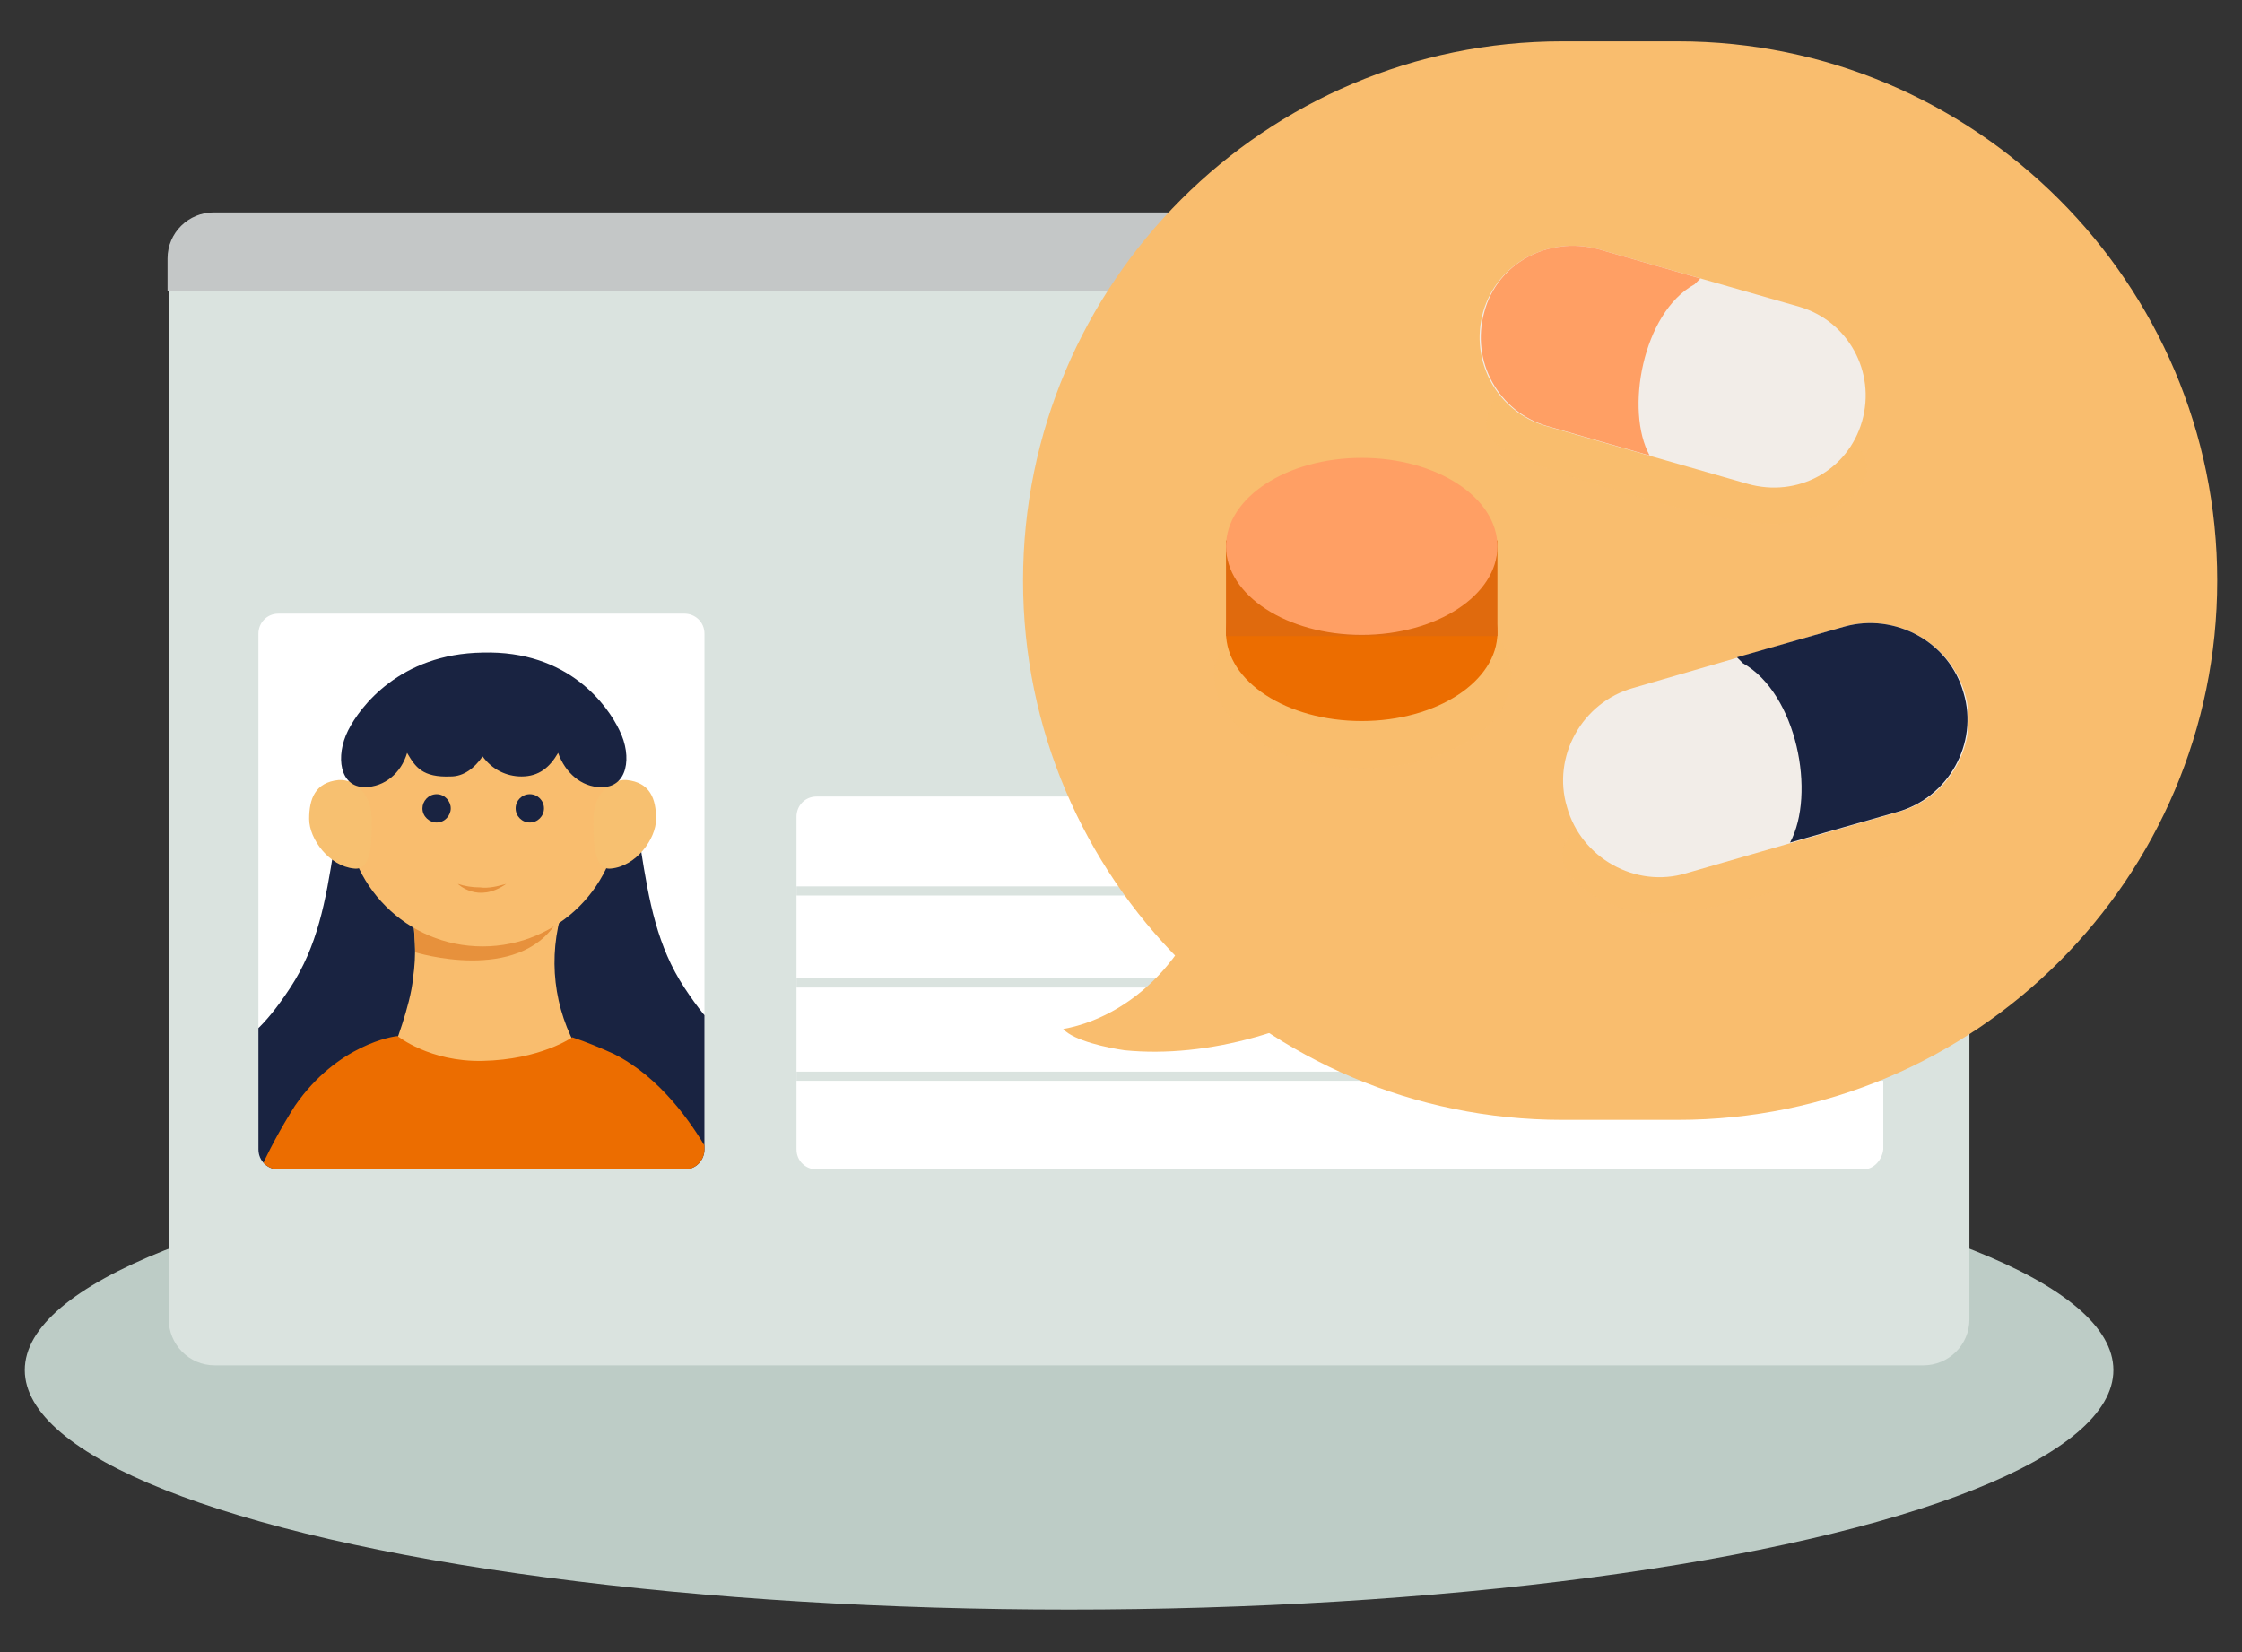 <?xml version="1.0" encoding="utf-8"?>
<!-- Generator: Adobe Illustrator 26.3.1, SVG Export Plug-In . SVG Version: 6.00 Build 0)  -->
<svg version="1.1" id="レイヤー_1" xmlns="http://www.w3.org/2000/svg" xmlns:xlink="http://www.w3.org/1999/xlink" x="0px"
	 y="0px" viewBox="0 0 190 140" style="enable-background:new 0 0 190 140;" xml:space="preserve">
<rect x="0" y="0" width="190" height="140" fill="#333333" stroke="none"/>
<style type="text/css">
	.st0{fill:#BDCCC6;}
	.st1{fill:#C4C7C7;}
	.st2{fill:#DAE3DF;}
	.st3{fill:#FFFFFF;}
	.st4{clip-path:url(#SVGID_00000111154313389651276490000008941607526550555071_);}
	.st5{fill:#192341;}
	.st6{fill:#F9BD6E;}
	.st7{fill:#EC6D00;}
	.st8{fill:#E7913C;}
	.st9{fill:#F7C070;}
	.st10{fill:none;stroke:#DAE3DF;stroke-width:0.773;stroke-miterlimit:10;}
	.st11{opacity:0.65;fill:#F9BD6E;enable-background:new    ;}
	.st12{fill:#E06A0D;}
	.st13{fill:#FF9F64;}
	.st14{fill:#F2EDE8;}
</style>
<g>
	<ellipse class="st0" cx="90.6" cy="116.1" rx="88.5" ry="20.3"/>
	<g>
		<g>
			<path class="st1" d="M166.8,21.9c0-2.1-1.7-3.9-3.9-3.9H18.1c-2.1,0-3.9,1.7-3.9,3.9v2.8h152.5V21.9z"/>
			<path class="st2" d="M14.3,24.7v87.1c0,2.1,1.7,3.9,3.9,3.9H163c2.1,0,3.9-1.7,3.9-3.9V24.7H14.3z"/>
		</g>
		<g>
			<g>
				<path id="SVGID_1_" class="st3" d="M58,99.1H23.6c-0.9,0-1.7-0.7-1.7-1.7V53.7c0-0.9,0.7-1.7,1.7-1.7H58c0.9,0,1.7,0.7,1.7,1.7
					v43.7C59.7,98.3,59,99.1,58,99.1z"/>
			</g>
			<g>
				<defs>
					<path id="SVGID_00000127733406951898306310000003505473749414682253_" d="M58,99.1H23.6c-0.9,0-1.7-0.7-1.7-1.7V53.7
						c0-0.9,0.7-1.7,1.7-1.7H58c0.9,0,1.7,0.7,1.7,1.7v43.7C59.7,98.3,59,99.1,58,99.1z"/>
				</defs>
				<clipPath id="SVGID_00000115481217488055335440000001770444239650865794_">
					<use xlink:href="#SVGID_00000127733406951898306310000003505473749414682253_"  style="overflow:visible;"/>
				</clipPath>
				
					<g id="レイヤー_2_00000018236018928290758530000015030280501308002750_" style="clip-path:url(#SVGID_00000115481217488055335440000001770444239650865794_);">
					<g id="L_00000023961414822253962570000015160638098637509514_">
						<path class="st5" d="M41.7,76c0.6,4,1.4,9.1,2.4,13c0.8,3.5,1.9,7,3.9,9.9c0.9,1.2,1.9,2.3,3.1,3.2c1.3,1.1,4,1.9,7.1,1.1
							c2.5-0.6,2.5-2.7,2.6-3.1c0.2-1,0.8-1.4,1.8-1.1c1.1,0.4,2.1,0.8,3.5,0.4c1.5-0.6,2.5-1.9,2.7-3.5c0.1-1.5-0.5-2.9-1.5-4
							c-1-1.2-2.6-2-3.9-2.8c-1.7-1-3.1-1.9-5.4-5.4c-2.3-3.5-3-7.3-3.7-11.8L41.7,76z"/>
						<path class="st5" d="M40.7,76c-0.6,4-1.4,9.1-2.3,13c-0.9,3.5-1.9,7-4,9.9c-0.9,1.2-1.9,2.3-3.1,3.2c-1.3,1.1-4,1.9-7.1,1.1
							c-2.5-0.6-2.5-2.7-2.5-3.1c-0.2-1-0.8-1.4-1.8-1.1c-1.1,0.4-2.1,0.8-3.5,0.4c-1.5-0.6-2.5-1.9-2.6-3.5c-0.1-1.5,0.5-2.9,1.5-4
							s2.6-2,3.9-2.8c1.7-1,3.1-1.9,5.4-5.4c2.3-3.5,3-7.3,3.7-11.8L40.7,76z"/>
						<path class="st6" d="M34.8,77h12.9c-1.3,4.1-0.8,8.5,1.4,12.2c0,0-7.8,3.2-15.8-0.2c0,0,1.5-3.8,1.7-6.1
							C35.3,80.9,35.2,78.9,34.8,77z"/>
						<path class="st7" d="M63.2,114.1c0.6-0.7,0.8-1.5,0.6-2.4c-0.8-3.4-2.9-12.7-3.9-14.3c-1.3-2.2-3.9-6.1-7.9-8.1
							c-1.1-0.5-2.3-1-3.5-1.4c0,0-2.7,1.9-7.6,2c-4.5,0.1-7.2-2.1-7.2-2.1c-0.3,0-5.1,0.7-8.7,5.9l0,0c-1.2,1.9-2.3,3.9-3.2,6
							c-0.2,0.4-2.3,8.6-3.1,11.8c-0.2,0.9,0,1.9,0.7,2.6c2.1,2.2,7.8,6.4,20.8,7.1h0.8l0,0c1.9,0,4.2,0.1,5.8-0.1
							C56.5,120.4,61.4,116.1,63.2,114.1z"/>
						<path class="st8" d="M35.1,78.6l0.1,2.1c0,0,8.7,2.7,12-2.6c-2.4,0.8-4.9,1.2-7.5,1.1C38.2,79.1,36.6,78.9,35.1,78.6z"/>
						<circle class="st6" cx="40.9" cy="68.6" r="11.6"/>
						<path class="st9" d="M26.2,69.4c0,1.7,1.7,4,3.8,4.2c1.6,0.2,1.5-2.6,1.5-4.3c0-1.7-1.2-3.3-2.8-3.2
							C26.7,66.3,26.2,67.7,26.2,69.4z"/>
						<path class="st9" d="M55.6,69.4c0,1.7-1.7,4-3.8,4.2c-1.6,0.2-1.5-2.6-1.5-4.3c0-1.7,1.2-3.3,2.8-3.2
							C55.1,66.3,55.6,67.7,55.6,69.4z"/>
						<path class="st5" d="M37,67.3c-0.7,0-1.2,0.6-1.2,1.2c0,0.7,0.6,1.2,1.2,1.2c0.7,0,1.2-0.6,1.2-1.2
							C38.2,67.9,37.7,67.3,37,67.3C37,67.3,37,67.3,37,67.3z"/>
						<circle class="st5" cx="44.9" cy="68.5" r="1.2"/>
						<path class="st5" d="M52.5,61.9c-1-2.1-4.3-6.8-11.6-6.6c-7,0.1-10.4,4.6-11.4,6.6c-1.1,2.2-0.7,4.8,1.4,4.8
							c1.7,0,3.1-1.2,3.6-2.9c0.7,1.2,1.3,2.1,3.7,2c1.1,0,2-0.7,2.7-1.7c0.8,1.1,2,1.7,3.3,1.7c1.5,0,2.4-0.8,3.1-2
							c0.6,1.7,2,2.9,3.6,2.9C53.2,66.8,53.6,64.1,52.5,61.9z"/>
						<path class="st8" d="M38.8,74.9c0,0,1.7,1.7,4.1,0c-0.7,0.2-1.5,0.4-2.2,0.3C40,75.2,39.4,75.1,38.8,74.9z"/>
					</g>
				</g>
			</g>
		</g>
		<path class="st3" d="M157.9,99.1H69.2c-0.9,0-1.7-0.7-1.7-1.7V69.2c0-0.9,0.7-1.7,1.7-1.7h88.7c0.9,0,1.7,0.7,1.7,1.7v28.2
			C159.5,98.3,158.8,99.1,157.9,99.1z"/>
		<line class="st10" x1="67.5" y1="75.5" x2="159.6" y2="75.5"/>
		<line class="st10" x1="67.5" y1="83.3" x2="159.6" y2="83.3"/>
		<line class="st10" x1="67.5" y1="91.2" x2="159.6" y2="91.2"/>
	</g>
	<g>
		<g>
			<path class="st6" d="M142.2,94.9h-9.8c-25.2,0-45.7-20.5-45.7-45.7l0,0c0-25.2,20.5-45.7,45.7-45.7h9.8
				c25.2,0,45.7,20.5,45.7,45.7l0,0C187.9,74.4,167.4,94.9,142.2,94.9z"/>
			<path class="st6" d="M117.5,82.7c-6.9,4.7-15.2,7-22.2,6.3c-1.4-0.2-4.3-0.8-5.2-1.8c3.3-0.6,6.3-2.5,8.5-5
				c2.2-2.5,3.7-5.6,4.6-8.9c0,0,2.2,3.2,6.3,5.8C112.4,80.9,117.5,82.7,117.5,82.7z"/>
		</g>
		<g>
			<g>
				<ellipse class="st11" cx="115.5" cy="57.3" rx="12.6" ry="7.8"/>
				<g>
					<ellipse class="st7" cx="115.4" cy="53.6" rx="11.5" ry="7.5"/>
					<rect x="103.9" y="45.8" class="st12" width="23" height="8.1"/>
					<ellipse class="st13" cx="115.4" cy="46.3" rx="11.5" ry="7.5"/>
				</g>
			</g>
			<g>
				<path class="st11" d="M132.4,72.7c0.1,1.2,1.8,3.5,6,4.5c2.9,0.6,7.1-0.2,13.1-2c11.1-3.3,15.2-4.5,14.5-7.3
					c-0.7-3.2-5.2-5.6-15.4-3.2C142.6,66.5,132.1,68.3,132.4,72.7z"/>
				<g>
					<path class="st14" d="M156.3,53.1l-17.9,5.2c-4.3,1.2-6.9,5.8-5.6,10.1c1.2,4.3,5.8,6.9,10.1,5.6l18-5.2
						c4.3-1.2,6.9-5.8,5.6-10.1C165.2,54.4,160.6,51.9,156.3,53.1z"/>
					<path class="st5" d="M156.3,53.1l-9.1,2.6l0.5,0.5c4.6,2.6,6.2,11.1,4,15.2l0,0l9.1-2.6c4.3-1.2,6.9-5.8,5.6-10.1
						C165.2,54.4,160.6,51.9,156.3,53.1z"/>
				</g>
			</g>
			<g>
				<path class="st11" d="M158.2,39.9c-0.1,1.2-1.7,3.4-5.8,4.3c-2.8,0.6-6.8-0.2-12.5-1.8c-10.7-3.1-14.5-4.3-13.9-7
					c0.7-3,4.9-5.3,14.7-3.1C148.5,33.9,158.5,35.6,158.2,39.9z"/>
				<g>
					<path class="st14" d="M135.4,21.1l17.1,4.9c4.1,1.2,6.5,5.5,5.3,9.7c-1.2,4.2-5.5,6.5-9.7,5.3L131,36.1
						c-4.1-1.2-6.5-5.5-5.3-9.7C126.9,22.3,131.2,20,135.4,21.1z"/>
					<path class="st13" d="M135.4,21.1l8.7,2.5l-0.5,0.5c-4.4,2.4-5.9,10.7-3.8,14.5l0,0l-8.7-2.5c-4.1-1.2-6.5-5.5-5.3-9.7
						C126.9,22.3,131.2,20,135.4,21.1z"/>
				</g>
			</g>
		</g>
	</g>
</g>
</svg>

